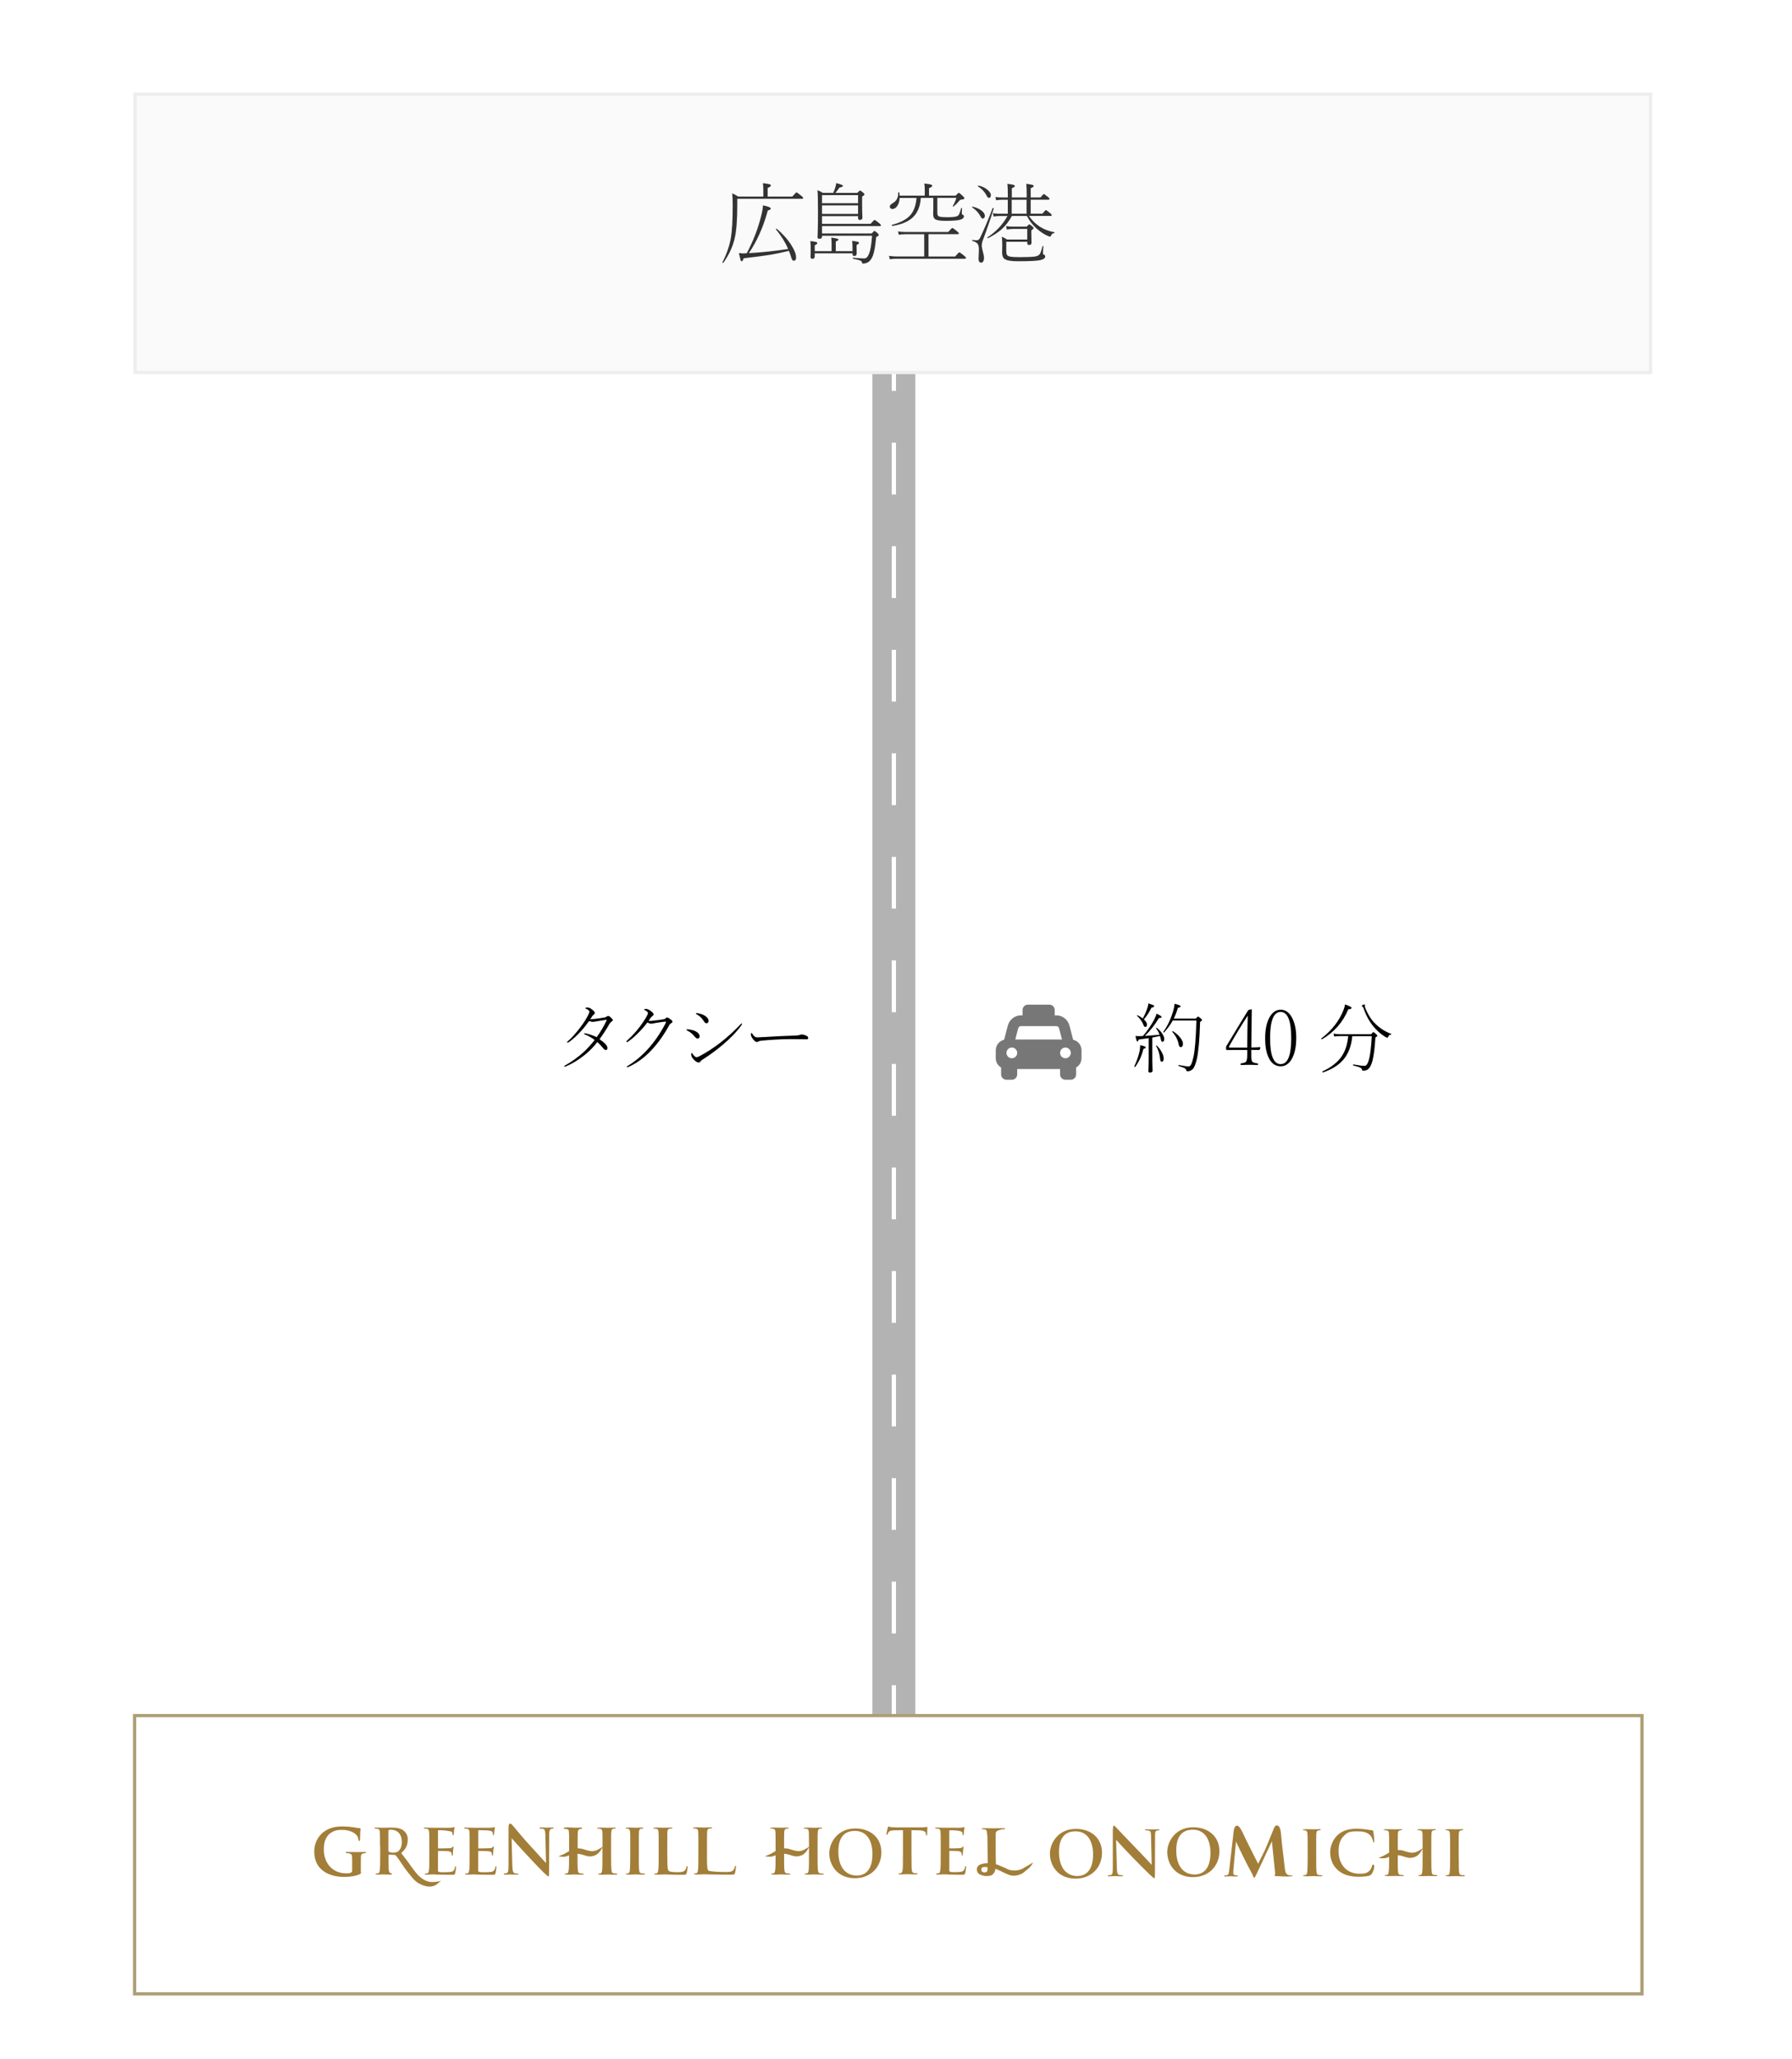 <?xml version="1.0" encoding="UTF-8"?>
<svg id="_レイヤー_5" data-name="レイヤー 5" xmlns="http://www.w3.org/2000/svg" xmlns:xlink="http://www.w3.org/1999/xlink" viewBox="0 0 418 480">
  <defs>
    <style>
      .cls-1, .cls-2 {
        stroke: #fff;
      }

      .cls-1, .cls-2, .cls-3, .cls-4 {
        fill: none;
      }

      .cls-1, .cls-2, .cls-5, .cls-4, .cls-6 {
        stroke-miterlimit: 10;
      }

      .cls-7 {
        fill: #777;
      }

      .cls-8 {
        fill: #333;
      }

      .cls-2 {
        stroke-dasharray: 0 0 12.07 12.07;
      }

      .cls-5 {
        fill: #fff;
        stroke: #ad9e74;
      }

      .cls-5, .cls-6 {
        stroke-width: .75px;
      }

      .cls-9 {
        fill: #a27e39;
      }

      .cls-4 {
        stroke: #b3b3b3;
        stroke-width: 10px;
      }

      .cls-6 {
        fill: #fafafa;
        filter: url(#drop-shadow-1);
        stroke: #ededed;
      }
    </style>
    <filter id="drop-shadow-1" filterUnits="userSpaceOnUse">
      <feOffset dx="2" dy="2"/>
      <feGaussianBlur result="blur" stdDeviation="3"/>
      <feFlood flood-color="#000" flood-opacity=".1"/>
      <feComposite in2="blur" operator="in"/>
      <feComposite in="SourceGraphic"/>
    </filter>
  </defs>
  <rect id="_スライス_" data-name="&amp;lt;スライス&amp;gt;" class="cls-3" y="3" width="860" height="480"/>
  <rect id="_スライス_-2" data-name="&amp;lt;スライス&amp;gt;" class="cls-3" x="-1" width="861" height="481"/>
  <g>
    <g>
      <line class="cls-4" x1="208.5" y1="61" x2="208.5" y2="423"/>
      <g>
        <line class="cls-1" x1="208.5" y1="61" x2="208.5" y2="67"/>
        <line class="cls-2" x1="208.5" y1="79.07" x2="208.5" y2="410.97"/>
        <line class="cls-1" x1="208.5" y1="417" x2="208.5" y2="423"/>
      </g>
    </g>
    <rect class="cls-6" x="29.5" y="19.97" width="353.5" height="64.88"/>
    <g>
      <path class="cls-8" d="m178.05,45.83v-1.51c0-.6-.03-1.14-.1-1.62.83.1,1.36.18,1.59.27.18.06.28.15.28.28,0,.16-.25.36-.76.57v2.01h5.75c.57-.66.9-.98.98-.98s.45.26,1.1.78c.31.25.46.43.46.54,0,.12-.1.18-.3.18h-15.07v1.49c0,3.49-.21,6.08-.62,7.77-.44,1.91-1.32,3.8-2.62,5.65-.01.02-.03.03-.06.03-.12,0-.17-.04-.17-.13,0,0,0-.01.01-.02,1-1.96,1.65-3.86,1.97-5.71.28-1.62.42-4.16.42-7.61,0-1.16-.04-2.07-.12-2.75.49.21.95.46,1.4.76h5.87Zm5.96,12.66c-1.65.4-3.11.71-4.39.92s-3.33.48-6.15.8c-.16.48-.32.72-.48.72-.09,0-.17-.11-.25-.32-.08-.26-.21-.8-.39-1.61.44.05.73.08.87.08h.16c.15,0,.42-.01.8-.04,1.52-2.83,2.65-5.76,3.39-8.78.27-1.09.4-1.89.38-2.38,1.23.23,1.85.49,1.85.76,0,.16-.24.31-.71.44-1,3.75-2.47,7.06-4.41,9.94,2.91-.16,5.96-.49,9.16-.97-.68-1.59-1.63-3.12-2.84-4.57,0,0-.01-.02-.01-.03,0-.04.02-.07.06-.1.04-.02.07-.04.09-.04.01,0,.03,0,.04.02,1.4,1.18,2.54,2.45,3.4,3.81.74,1.16,1.11,2.12,1.11,2.88,0,.51-.17.76-.52.76-.17,0-.3-.08-.4-.25-.1-.15-.2-.43-.32-.85-.12-.4-.27-.8-.44-1.2Z"/>
      <path class="cls-8" d="m194.93,58.55h3.93v-.84c0-.55-.03-1.06-.09-1.55.71.08,1.17.16,1.37.24.16.05.24.14.24.25,0,.12-.19.27-.57.46v.54l.02,1.45c0,.39-.19.58-.57.58-.26,0-.39-.13-.39-.4v-.21h-8.83v.78c0,.32-.19.48-.58.48-.26,0-.39-.13-.39-.4l.04-1.76c0-.81-.03-1.47-.09-1.97.72.08,1.18.16,1.39.24.16.05.24.14.24.25,0,.13-.2.3-.6.5v1.36h3.93v-1.66c0-.52-.03-1.02-.08-1.49,1.13.13,1.69.28,1.69.46,0,.12-.21.28-.64.46v2.23Zm-3.19-3.58v.21c0,.33-.21.49-.63.49-.28,0-.42-.13-.42-.38,0-.05,0-.17.02-.36,0-.24.01-.44.02-.62.05-1.28.07-2.88.07-4.82,0-2.79-.04-4.5-.13-5.15.44.16.86.37,1.26.63h2.43c.26-.6.44-1.08.53-1.45.11-.39.17-.67.18-.84,1.04.28,1.56.49,1.56.63,0,.19-.27.33-.82.42-.36.51-.67.92-.94,1.24h5.1c.36-.38.58-.56.65-.56s.31.17.72.5c.2.16.3.3.3.4,0,.12-.18.3-.54.52v1.62c0,1.19.02,2.13.05,2.82,0,.06,0,.18.02.35v.15c0,.33-.21.5-.63.5-.26,0-.39-.13-.39-.4v-.48h-8.41v1.8h11.32c.55-.62.86-.92.94-.92s.43.25,1.06.74c.29.23.43.41.43.52,0,.12-.1.18-.29.18h-13.46v1.72h11.58c.38-.4.6-.6.67-.6s.3.17.7.52c.2.2.3.35.3.44s-.21.26-.62.5c-.18,2.04-.44,3.49-.78,4.37-.31.75-.68,1.23-1.11,1.47-.38.21-.77.32-1.16.32-.14,0-.23-.08-.25-.24-.03-.21-.17-.37-.44-.48-.29-.12-.83-.25-1.62-.39-.05-.01-.07-.06-.07-.14,0-.08.02-.11.07-.11,1.21.11,2.08.16,2.62.16.44,0,.81-.39,1.11-1.16.31-.76.53-2.14.68-4.13h-11.68Zm0-7.6h8.41v-1.88h-8.41v1.88Zm8.41.52h-8.41v1.98h8.41v-1.98Z"/>
      <path class="cls-8" d="m215.58,59.81v-5.2h-4.45c-.53,0-1.02.04-1.48.12l-.18-.77c.52.08,1.07.12,1.66.12h10.05c.56-.63.88-.94.96-.94s.43.25,1.06.74c.31.25.46.43.46.54,0,.12-.1.18-.3.18h-6.78v5.2h6.21c.57-.66.9-.98.98-.98s.44.25,1.08.76c.32.26.48.44.48.55,0,.13-.1.19-.3.19h-15.96c-.55,0-1.06.04-1.52.12l-.18-.79c.63.1,1.2.14,1.7.14h6.49Zm-5.75-14.2h5.88v-1.32c0-.45-.03-.96-.1-1.52.81.1,1.34.18,1.57.27.18.06.28.15.28.28,0,.16-.25.35-.76.55v1.74h6.21c.41-.44.66-.66.74-.66.1,0,.4.25.92.74.25.24.38.41.38.52,0,.19-.24.3-.72.32-.16,0-.32.1-.48.29-.35.44-.79.89-1.31,1.32-.01.01-.03.02-.05.02-.1,0-.14-.04-.14-.12v-.02c.33-.54.61-1.17.84-1.89h-4.45v3.55c0,.44.15.71.46.81.29.1.92.15,1.89.15,1.2,0,1.97-.09,2.31-.26.2-.1.35-.27.46-.51.12-.24.26-.69.44-1.35,0-.03.03-.04.07-.04.08,0,.12.03.12.09-.03.52-.04.9-.04,1.15,0,.19.09.32.27.38.14.03.22.16.22.38,0,.31-.27.55-.8.73-.55.18-1.73.28-3.55.28-1.19,0-1.97-.13-2.35-.38-.32-.22-.48-.62-.48-1.19l.04-1.32v-2.46h-2.92c-.12,2.04-.78,3.59-1.98,4.65-1.06.94-2.61,1.57-4.66,1.89-.09.02-.13-.04-.13-.17,0-.05.01-.08.04-.08,2.09-.56,3.56-1.36,4.41-2.41.74-.91,1.18-2.2,1.33-3.87h-3.95c-.03.84-.25,1.51-.64,2-.31.39-.66.58-1.05.58-.18,0-.33-.06-.45-.19-.1-.11-.15-.24-.15-.39,0-.26.22-.51.65-.76.88-.49,1.31-1.25,1.31-2.31,0-.05,0-.1-.01-.15,0-.07.05-.1.14-.1.08,0,.12.03.13.08.04.25.06.49.06.72Z"/>
      <path class="cls-8" d="m229.27,50.96c-.2,0-.36-.13-.48-.38-.48-.92-1.15-1.66-2.02-2.23-.01,0-.02-.02-.02-.04,0-.12.05-.17.14-.14.9.22,1.62.55,2.16,1,.45.38.68.77.68,1.16,0,.18-.05.33-.16.46-.09.11-.19.16-.3.16Zm-.47,10.25c-.36,0-.54-.31-.54-.92,0-.16.01-.47.04-.93.03-.49.04-.91.04-1.24,0-.62-.12-1.06-.36-1.34-.22-.26-.6-.46-1.15-.6-.04-.01-.06-.05-.06-.11,0-.11.03-.16.1-.14.31.06.59.09.86.09.24,0,.42-.04.54-.13.14-.1.27-.28.4-.56,1.05-2.23,2.01-4.49,2.86-6.78.01-.04.04-.06.09-.06.03,0,.05,0,.07.01.08.02.11.06.11.11v.02c-.83,2.65-1.7,5.14-2.58,7.48-.14.38-.22.8-.22,1.26,0,.21.09.63.26,1.27.18.66.27,1.13.27,1.42,0,.79-.25,1.18-.74,1.18Zm1.86-15.08c-.18,0-.36-.17-.52-.5-.43-.86-1.1-1.59-2.02-2.18-.01,0-.02-.02-.02-.04,0-.12.05-.17.14-.14.83.16,1.55.5,2.15,1.02.5.43.75.84.75,1.23,0,.18-.05.33-.15.46-.1.11-.21.16-.33.16Zm8.82,4.22h-3.45c-.68,1.26-1.49,2.3-2.43,3.14-.82.72-1.87,1.4-3.14,2.04,0,0-.02.01-.03.01-.08,0-.12-.05-.12-.15,0-.03.01-.05.03-.06,1.99-1.3,3.54-2.96,4.67-4.97h-1.92c-.31,0-.76.04-1.32.12l-.18-.77c.49.08.99.12,1.51.12h1.98v-3.26h-1.43c-.29,0-.72.04-1.28.12l-.19-.77c.47.08.96.12,1.48.12h1.43v-.42c0-1.31-.03-2.24-.1-2.77.76.1,1.25.18,1.47.26.17.06.26.15.26.27,0,.15-.23.32-.7.5v2.16h3.47v-.42c0-1.31-.03-2.24-.1-2.77.76.1,1.25.18,1.47.26.17.06.26.15.26.27,0,.15-.23.32-.7.5v2.16h2.29c.43-.53.69-.8.78-.8.08,0,.4.23.96.68.24.19.36.35.36.46,0,.12-.09.18-.28.18h-4.11v3.26h2.73c.46-.56.73-.84.82-.84.08,0,.41.23.98.7.25.21.38.37.38.48,0,.12-.09.18-.27.18h-5.04c.62.96,1.46,1.8,2.52,2.5.97.62,2.1,1.06,3.38,1.3.04,0,.06.03.06.08,0,.08-.03.13-.1.14-.21.03-.36.08-.45.15-.09.08-.18.23-.27.44-.04.14-.13.21-.27.21-.08,0-.28-.07-.59-.21-.8-.35-1.64-.91-2.52-1.68-.88-.79-1.63-1.77-2.27-2.94Zm.14,5.51v-2.49h-3.15c-.55,0-1.09.05-1.62.14l-.18-.79c.57.08,1.17.12,1.8.12h3c.35-.36.56-.54.63-.54s.29.15.67.46c.21.18.32.32.32.42,0,.12-.17.3-.52.52v.78l.04,2.13c0,.33-.19.5-.58.5-.27,0-.4-.13-.4-.4v-.34h-4.91v2.08c0,.47.05.79.16.96.13.22.42.37.86.44.4.07,1.12.1,2.14.1,1.72,0,2.89-.05,3.5-.14.48-.08.83-.23,1.05-.44.25-.25.49-.9.73-1.96.01-.04.05-.06.12-.06.06,0,.09.02.09.06,0,.16-.03.46-.06.91-.02.32-.03.52-.03.59,0,.29.09.45.26.49.17.05.26.19.26.41,0,.36-.33.62-1,.8-.66.2-2.46.3-5.38.3-1.6,0-2.64-.19-3.13-.56-.36-.28-.54-.79-.54-1.52l.04-1.47c0-.88-.03-1.61-.1-2.18.54.26.94.48,1.21.66h4.75Zm-3.63-6.03h3.47v-3.26h-3.47v3.26Z"/>
    </g>
    <rect class="cls-5" x="31.39" y="399.97" width="351.61" height="64.88"/>
    <g>
      <path d="m137.62,237.64s.14-.01.29-.02c.35-.02.62-.05.83-.08.69-.07,1.46-.18,2.3-.33.18-.05.34-.12.47-.22.16-.09.27-.14.34-.14.11,0,.23.04.34.12.13.1.3.25.5.46.17.16.25.3.25.41,0,.1-.09.21-.27.32-.19.12-.36.29-.5.53-.66,1.17-1.43,2.36-2.32,3.59,1.22.83,1.84,1.51,1.84,2.04,0,.32-.13.48-.38.48-.21,0-.45-.18-.72-.54-.4-.49-.82-.93-1.27-1.32-.74,1-1.68,1.97-2.83,2.92-1.49,1.2-2.93,2.09-4.32,2.68-.23.11-.38.16-.45.16-.07,0-.11-.03-.11-.09,0-.06.05-.13.14-.18,1.64-.92,3.13-1.99,4.46-3.22.91-.86,1.74-1.77,2.49-2.75-.59-.47-1.37-.92-2.36-1.34-.08-.04-.12-.08-.12-.13,0-.06.03-.09.09-.09.23,0,.62.08,1.18.25.57.17,1.14.39,1.69.65.87-1.18,1.62-2.44,2.25-3.78.05-.1.07-.17.07-.2,0-.05-.02-.07-.07-.07-.03,0-.11.01-.25.04-.01,0-.28.04-.8.12-.35.05-.68.1-1.01.17-.64.11-.99.16-1.03.16-.21,0-.52-.06-.94-.19-.62.88-1.25,1.66-1.88,2.34-.86.96-1.75,1.78-2.66,2.46-.23.16-.39.24-.46.24-.09,0-.14-.04-.14-.11,0-.04.09-.14.27-.31.79-.66,1.73-1.71,2.84-3.16.83-1.1,1.43-2.05,1.82-2.86.19-.37.29-.63.29-.77,0-.12-.08-.25-.25-.4-.15-.13-.33-.23-.52-.29-.13-.05-.2-.09-.2-.12,0-.12.18-.18.54-.18.29,0,.61.13.96.4.49.36.74.66.74.89,0,.08-.07.19-.22.33-.17.15-.3.28-.38.39-.03.05-.11.18-.25.39-.1.14-.18.26-.25.35Z"/>
      <path d="m151.86,238.66c-.21,0-.49-.09-.86-.28-.62.84-1.35,1.67-2.19,2.5-.83.83-1.58,1.47-2.28,1.94-.15.09-.25.14-.29.14-.08,0-.12-.05-.12-.16,0-.06.1-.18.31-.36,1.58-1.42,2.98-3.13,4.21-5.13.33-.55.5-.92.5-1.12,0-.12-.09-.26-.27-.41-.15-.12-.32-.22-.5-.29-.08-.03-.12-.07-.12-.11,0-.11.15-.16.45-.16.26,0,.59.13.99.4.52.35.77.65.77.89,0,.13-.1.26-.29.38-.09.06-.2.16-.33.3,0,0-.18.27-.55.8.08.02.16.03.26.03.21,0,.51-.02.91-.07.94-.1,1.76-.21,2.45-.34.15-.03.28-.11.4-.25.09-.09.18-.14.25-.14.12,0,.25.04.4.12.3.19.52.35.65.47.17.15.25.28.25.4,0,.12-.11.24-.34.36-.16.09-.28.2-.34.32-1.5,2.74-3.18,5-5.04,6.76-1.32,1.27-2.78,2.27-4.37,3.01-.24.11-.4.16-.47.16-.06,0-.09-.03-.09-.09,0-.06.05-.13.14-.18,3.5-2.11,6.42-5.34,8.75-9.69.17-.31.25-.52.25-.62,0-.05-.04-.07-.12-.07-.19,0-.98.11-2.36.33-.21.04-.39.07-.54.11-.22.05-.37.07-.46.07Z"/>
      <path d="m160.43,239.98c.28,0,.64.06,1.08.18.53.13.96.35,1.27.63.28.25.41.52.41.79,0,.37-.16.55-.48.55-.18,0-.39-.14-.62-.41-.52-.64-1.13-1.15-1.85-1.5-.09-.05-.14-.1-.14-.15,0-.06.11-.09.33-.09Zm.81,5.92c0-.29.04-.43.11-.43.04,0,.08.05.15.14.36.57.69.86.98.86.18,0,.41-.08.7-.24,3.38-1.79,6.56-4.27,9.56-7.43.12-.12.2-.18.24-.18.08,0,.12.03.12.09s-.07.19-.22.4c-1.05,1.46-2.51,2.97-4.38,4.54-1.46,1.23-3.03,2.37-4.69,3.43-.21.13-.35.26-.41.38-.1.17-.25.25-.45.25-.29,0-.64-.21-1.05-.62-.45-.44-.67-.84-.67-1.2Zm1.27-9.7c.28,0,.64.08,1.11.24.53.18.95.42,1.26.74.27.27.4.53.4.78,0,.4-.16.6-.48.6-.15,0-.27-.04-.36-.13-.07-.07-.17-.21-.31-.42-.42-.69-.99-1.21-1.7-1.58-.07-.04-.11-.09-.11-.15,0-.05.06-.07.18-.07Z"/>
      <path d="m175.27,240.84c.07,0,.13.04.17.12.24.35.43.57.57.68.19.14.42.21.69.21.25,0,.86-.03,1.82-.09,1.75-.12,4.12-.24,7.09-.34.47-.02.78-.06.94-.13.14-.07.28-.11.41-.11.46,0,.9.14,1.33.41.15.09.22.24.22.47,0,.16-.11.24-.34.24l-3.08-.04c-.35,0-.71,0-1.09,0-2.1.03-4.23.15-6.37.36-.33.04-.56.09-.69.17-.15.09-.28.14-.38.14-.28,0-.59-.24-.96-.72-.3-.41-.45-.75-.45-1.03,0-.23.04-.34.12-.34Z"/>
    </g>
    <path class="cls-7" d="m252.27,244.85v1.88c0,.92-.51,1.72-1.25,2.15v1.6c0,.69-.56,1.25-1.25,1.25h-1.25c-.69,0-1.25-.56-1.25-1.25v-1.25h-10v1.25c0,.69-.56,1.25-1.25,1.25h-1.25c-.69,0-1.25-.56-1.25-1.25v-1.6c-.74-.43-1.25-1.23-1.25-2.15v-1.88c0-1.19.84-2.19,1.95-2.44l.86-3.31c.38-1.38,1.62-2.38,3-2.38h.44v-1.25c0-.69.56-1.25,1.25-1.25h5c.69,0,1.25.56,1.25,1.25v1.25h.44c1.38,0,2.62,1,3,2.38l.86,3.31c1.12.25,1.95,1.24,1.95,2.44Zm-15,.62c0-.69-.56-1.25-1.25-1.25s-1.25.56-1.25,1.25.56,1.25,1.25,1.25,1.25-.56,1.25-1.25Zm10.45-3.12l-.68-2.62c-.08-.29-.37-.5-.58-.5h-8.38c-.21,0-.5.21-.59.53l-.67,2.59h10.89Zm2.05,3.12c0-.69-.56-1.25-1.25-1.25s-1.25.56-1.25,1.25.56,1.25,1.25,1.25,1.25-.56,1.25-1.25Z"/>
    <g>
      <path d="m264.82,248.72s-.04.03-.07.03c-.11,0-.16-.04-.16-.12,0-.01,0-.02,0-.04.55-1.17.96-2.32,1.22-3.47.1-.43.15-.92.15-1.46.62.15.99.26,1.12.33.12.05.18.13.18.22,0,.11-.18.22-.55.33-.39,1.62-1.03,3.01-1.91,4.19Zm1.79-7.2c.96-1.12,1.83-2.38,2.59-3.76.26-.49.46-.97.58-1.44.59.3.93.49,1.03.56.09.07.14.15.14.25,0,.14-.21.21-.62.21-.96,1.62-2.06,3.01-3.29,4.17.74-.04,1.89-.13,3.44-.27-.22-.59-.5-1.09-.83-1.52,0,0,0-.01,0-.02,0-.05.04-.08.11-.08.01,0,.02,0,.04,0,.53.36.97.83,1.34,1.42.29.47.44.87.44,1.2,0,.19-.04.35-.13.48-.08.11-.18.17-.28.17-.19,0-.31-.17-.38-.52-.05-.3-.12-.59-.21-.84l-1.8.36v4.42c0,.88.01,1.73.04,2.55,0,.08,0,.25.02.52,0,.12,0,.21,0,.25,0,.29-.2.43-.59.43-.25,0-.38-.11-.38-.34,0-.01,0-.28.03-.82.03-.83.04-1.69.04-2.58v-4.28c-.54.08-1.31.18-2.32.31-.11.32-.21.48-.31.48-.14,0-.29-.44-.45-1.31.32.04.54.05.67.05.25,0,.6-.01,1.07-.04Zm-.05-4.07c.42-.75.75-1.5,1.01-2.25.19-.53.29-.96.29-1.28.66.23,1.05.37,1.17.43.13.07.19.15.19.24,0,.15-.21.26-.62.33-.55,1.1-1.15,2.01-1.78,2.75.48.43.72.82.72,1.19s-.13.56-.38.56c-.18,0-.33-.16-.45-.48-.25-.71-.75-1.42-1.49-2.13-.01-.01-.02-.02-.02-.04,0-.05.03-.08.09-.08.01,0,.02,0,.04,0,.43.19.85.45,1.24.76Zm4.41,10.08c-.19,0-.31-.22-.36-.67-.12-1.14-.43-2.15-.95-3.03,0,0,0-.01,0-.02,0-.05.03-.07.1-.07.02,0,.04,0,.05.02.49.43.89.98,1.22,1.63.28.54.41,1.01.41,1.4,0,.49-.16.74-.47.74Zm2.58-9.6c-.47.87-1.14,1.79-2,2.76-.01.01-.03.02-.05.02-.11,0-.16-.04-.16-.12,0-.02,0-.03.02-.04.96-1.32,1.72-2.93,2.29-4.83.17-.56.28-1.12.34-1.71.66.18,1.06.31,1.21.39.12.06.18.13.18.22,0,.15-.21.26-.62.34-.29.96-.62,1.8-.97,2.52h5.11c.32-.33.52-.5.58-.5.06,0,.28.17.66.5.16.16.24.28.24.36,0,.1-.15.23-.45.4-.12,4.11-.38,7-.76,8.67-.29,1.23-.61,2.01-.96,2.35-.36.33-.75.5-1.15.5-.21,0-.33-.07-.36-.22-.03-.21-.16-.37-.38-.5-.25-.15-.7-.31-1.36-.5-.05-.01-.07-.06-.07-.13,0-.08.02-.12.07-.11,1.16.22,1.93.33,2.3.33.26,0,.48-.21.67-.64.13-.31.28-.83.45-1.56.35-1.51.57-4.34.69-8.5h-5.51Zm1.87,6.21c-.25,0-.41-.23-.49-.69-.18-1-.68-1.97-1.49-2.9,0,0,0-.01,0-.03,0-.07.04-.11.13-.11.01,0,.02,0,.03,0,.76.48,1.36,1.03,1.8,1.63.36.5.54.94.54,1.34,0,.22-.05.39-.14.53s-.21.21-.36.21Z"/>
      <path d="m291.87,244.78v.84c0,.66,0,1.06.02,1.2.02.21.06.4.14.57.14.29.55.46,1.22.51.13.01.2.08.2.22,0,.12-.07.18-.2.18-.58-.04-1.18-.05-1.79-.05-.69,0-1.33.02-1.92.05-.12,0-.18-.06-.18-.18,0-.13.06-.2.18-.22.63-.06,1.02-.22,1.17-.47.15-.28.23-.87.23-1.78v-.86h-3.23l-1.48.02c-.17,0-.25-.13-.25-.4,0-.21.01-.36.04-.44.02-.05.08-.15.18-.32,2.65-4.38,4.3-7.1,4.97-8.16l.7-.19c.08,0,.12.04.12.12-.03,1.18-.05,2.71-.07,4.58l-.04,4.21c.53,0,1.2-.02,2.01-.07.07,0,.11.03.11.08,0,.02,0,.05-.02.08l-.12.38c-.03.07-.11.11-.24.11-.35-.01-.93-.02-1.74-.02Zm-.94-.54l.04-3.91c.02-1.38.05-2.56.08-3.56-1.39,2.12-2.84,4.5-4.34,7.15-.04.07-.06.13-.06.18,0,.09.07.14.22.14h4.07Z"/>
      <path d="m298.73,235.4c1.15,0,2.06.68,2.74,2.04.59,1.19.89,2.7.89,4.54,0,2.14-.38,3.83-1.12,5.04-.65,1.05-1.49,1.58-2.5,1.58-1.22,0-2.16-.66-2.8-1.98-.56-1.14-.83-2.65-.83-4.54,0-2.19.38-3.89,1.14-5.11.65-1.05,1.48-1.57,2.5-1.57Zm0,.52c-1.65,0-2.47,2.04-2.47,6.11s.82,6.06,2.47,6.06,2.46-2.02,2.46-6.06-.82-6.11-2.46-6.11Z"/>
      <path d="m308.37,242.3s-.03,0-.04,0c-.09,0-.13-.05-.13-.15,0-.02,0-.04.03-.06,2.46-1.9,4.18-4.12,5.17-6.66.18-.47.3-.89.34-1.26,1.02.35,1.53.62,1.53.81,0,.18-.26.29-.77.34-1.27,3.02-3.31,5.34-6.12,6.97Zm6.12-.75h-1.89c-.57,0-1.03.04-1.37.11l-.18-.69c.4.09.91.14,1.55.14h7.23c.3-.33.48-.5.54-.5.05,0,.27.17.66.5.17.17.25.3.25.38,0,.09-.15.21-.45.38-.16,2.54-.4,4.39-.72,5.55-.25.87-.56,1.47-.93,1.8-.32.28-.72.41-1.21.41-.15,0-.23-.07-.25-.22-.04-.21-.18-.38-.45-.51-.29-.15-.82-.31-1.59-.49-.05-.01-.08-.06-.08-.14s.03-.12.08-.11c1.26.22,2.12.33,2.59.33.26,0,.48-.15.66-.46.13-.23.28-.6.42-1.11.28-1.05.49-2.83.63-5.35h-4.55c-.21,2.33-.94,4.2-2.18,5.59-1.08,1.22-2.64,2.18-4.67,2.87h-.02c-.08,0-.12-.05-.12-.16,0-.04.01-.07.04-.08,2.09-.98,3.59-2.18,4.52-3.58.81-1.22,1.31-2.77,1.48-4.64Zm9.11.39c-.11,0-.32-.1-.62-.29-1.06-.7-1.95-1.51-2.67-2.41-.94-1.17-1.7-2.57-2.27-4.22-.06-.16-.13-.26-.2-.31-.13-.08-.19-.16-.19-.25,0-.05.1-.11.3-.19.16-.06.27-.1.33-.1.08,0,.12.05.12.14l-.04.27c0,.07.02.16.05.27.64,1.64,1.44,2.92,2.42,3.85,1.08,1.05,2.31,1.83,3.67,2.33.03.01.04.04.04.07,0,.08-.03.12-.1.12-.17-.01-.3.03-.4.12-.07.07-.15.21-.24.42-.05.11-.13.16-.22.16Z"/>
    </g>
    <g>
      <path class="cls-9" d="m88.64,430.3c0-2.27,0-2.68-.04-3.14-.03-.5-.12-.73-.62-.82-.11-.01-.37-.02-.5-.02-.05,0-.12-.07-.12-.13,0-.08.07-.11.24-.11.69,0,1.7.04,1.78.04.15,0,1.42-.04,1.88-.04.96,0,2.02.08,2.8.63.38.29,1.05.98,1.05,1.98,0,1.09-.12,2.12-1.52,3.32-.03.02.95,1.24,1.16,1.51.56.74.81,1.13,1.18,1.65,1.11,1.49,2.17,3.07,4.16,3.53.69.17,2.07.02,2.87-.21-.29.09-.85.66-1.15.87-.3.22-.81.4-1.19.45-.84.13-1.91-.19-2.67-.58-1.38-.69-2.1-1.91-3.08-3.08-.55-.66-1.43-2.1-1.95-2.79-.15-.22-.3-.43-.46-.62-.27-.38-.46-.29-.89-.31-.49-.03-.34-.04-.85-.04-.07,0-.1.04-.1.11v.35c0,1.4,0,2.53.07,3.13.06.41.14.69.6.77.21.03-.11.06.03.06.1,0,.11.08.11.12,0,.07-.07.12-.24.12-.81,0-1.78-.05-1.86-.05,0,0-1.01.05-1.48.05-.15,0-.24-.02-.24-.12,0-.05.04-.12.12-.12.15,0,.33-.03.47-.06.28-.08.32-.37.39-.77.09-.6.09-1.75.09-3.13v-2.56h-.02Zm1.94,1.21c0,.08.04.15.1.17.22.13.35.24,1.02.24.35,0,.76-.02,1.11-.26.53-.34.92-1.11.92-2.22,0-1.82-.99-2.86-2.59-2.86-.45,0-.27.05-.43.08-.07.04-.12.1-.12.2v4.65h0Z"/>
      <path class="cls-9" d="m100.14,430.3c0-2.27,0-2.68-.04-3.14-.04-.5-.12-.73-.61-.82-.12-.01-.38-.02-.52-.02-.05,0-.11-.07-.11-.13,0-.08.06-.11.23-.11.68,0,1.66.04,1.74.04.1,0,3.89.02,4.23,0,.28,0,.56-.08.68-.09.07-.01.14-.08.21-.08.05,0,.07.08.07.16,0,.09-.08.27-.11.67-.03.14-.05.79-.1.95-.02.07-.07.16-.13.16-.08,0-.12-.07-.12-.19,0-.1-.02-.34-.08-.52-.1-.23-.89-.32-1.72-.44-.25-.04-1.34-.05-1.52-.05-.07,0-.08.05-.08.16v3.93c0,.1,0,.15.08.15.2,0,2.18,0,2.52-.04.35-.02.58-.04.73-.21.11-.09.17-.18.23-.18s.08.04.08.12c0,.09-.08.33-.12.8-.03.29-.06.85-.06.95,0,.12-.04.28-.12.28s-.12-.06-.12-.15c0-.12,0-.28-.07-.47-.06-.21-.2-.37-.78-.44-.41-.05-2.01-.06-2.27-.06-.09,0-.1.05-.1.1v1.22c0,.48-.02,2.19,0,2.47.04.97-.34,1.17,1.15,1.17.39,0,1.76,0,2.15-.15.4-.19.59-.44.67-1.02.03-.17.07-.23.15-.23.09,0,.11.12.11.23,0,.1-.12,1.07-.21,1.39-.1.38-.25.38-.84.38-1.12,0-2.64-.03-3.25-.04-.64-.05-1.03-.05-1.25-.05-.04,0-.33,0-.65.03-.3.02-.63.02-.86.02-.16,0-.24-.02-.24-.12,0-.05.03-.12.12-.12.13,0,.32-.06.46-.06.29-.06.33-.37.39-.77.09-.6.09-1.75.09-3.13v-2.56h0Z"/>
      <path class="cls-9" d="m109.54,430.3c0-2.27,0-2.68-.03-3.14-.03-.5-.12-.73-.61-.82-.11-.01-.38-.02-.51-.02-.05,0-.12-.07-.12-.13,0-.08.07-.11.23-.11.68,0,1.65.04,1.74.04.11,0,3.89.02,4.24,0,.29,0,.57-.08.68-.09.06-.01.12-.08.2-.08.06,0,.07.08.07.16,0,.09-.08.27-.11.67-.03.14-.05.79-.09.95-.02.07-.06.16-.14.16-.07,0-.11-.07-.11-.19,0-.1-.01-.34-.09-.52-.09-.23-.25-.32-1.06-.44-.27-.04-2.01-.05-2.19-.05-.06,0-.08.05-.08.16v3.93c0,.1,0,.15.08.15.2,0,2.19,0,2.52-.04.36-.02.58-.04.72-.21.11-.09.17-.18.23-.18.06,0,.09.04.09.12,0,.09-.09.33-.12.8-.03.29-.07.85-.07.95,0,.12-.04.28-.14.28-.07,0-.1-.06-.1-.15,0-.12,0-.28-.07-.47-.05-.21-.19-.37-.77-.44-.41-.05-2.03-.06-2.27-.06-.09,0-.11.05-.11.1v1.22c0,.48-.02,2.19,0,2.47.04.97-.34,1.17,1.15,1.17.4,0,1.75,0,2.15-.15.39-.19.6-.44.68-1.02.03-.17.07-.23.15-.23.09,0,.11.12.11.23,0,.1-.12,1.07-.2,1.39-.11.38-.26.38-.83.38-1.14,0-2.65-.03-3.27-.04-.63-.05-1.02-.05-1.25-.05-.03,0-.31,0-.64.03-.29.02-.63.02-.87.02-.16,0-.24-.02-.24-.12,0-.05.03-.12.12-.12.13,0,.33-.06.45-.06.29-.06.33-.37.4-.77.08-.6.08-1.75.08-3.13v-2.56h0Z"/>
      <path class="cls-9" d="m119.51,435.09c.06,1.19.18,1.5.56,1.64.25.11.57.06.7.07.06.02.14.08.14.14,0,.1-.1.12-.27.12-.82,0-1.39-.05-1.51-.05-.14,0-.79.05-1.43.05-.15,0-.17-.02-.21-.12-.03-.06.1-.15.18-.15.11,0,.31,0,.52-.09.33-.13.43-.47.43-1.79v-8.31c0-.58-.01-1.25.2-1.38.14-.09.36-.08.6.16.24.23,2.29,2.84,4.53,5.24,1.43,1.55,2.98,3.27,3.41,3.74l-.15-6.63c-.05-1.36-.35-1.28-.54-1.35-.25-.09-.52-.05-.64-.05-.1,0-.19-.08-.19-.13,0-.09.11-.16.27-.16.66,0,1.37.06,1.53.06s.64-.04,1.23-.04c.13,0,.28.03.28.11,0,.05-.08.19-.18.15-.04-.01-.2-.03-.35.04-.39.17-.5.37-.5,1.24l-.04,8.51c0,.96-.03,1.37-.12,1.37-.14,0-.29-.13-1.11-.89-.14-.14-2.24-2.27-3.77-3.92-1.67-1.83-3.3-3.6-3.74-4.12l.17,6.54h0Z"/>
      <path class="cls-9" d="m149.01,432.85c0,1.38,0,2.53.07,3.13.05.41.11.69.56.77.22.03.54.06.68.06.08,0,.12.08.12.12,0,.07-.07.12-.24.12-.84,0-1.82-.05-1.88-.05-.09,0-1.02.05-1.48.05-.16,0-.89-.02-.89-.12,0-.05.04-.12.12-.12.14,0,.32-.03.45-.06.3-.08.35-.37.4-.77.07-.6.09-1.75.09-3.13v-2.56c0-2.27,0-2.68-.03-3.14-.04-.5-.16-.71-.48-.79-.17-.04-.36-.05-.46-.05-.06,0-.12-.07-.12-.13,0-.08.71-.11.88-.11.49,0,1.42.04,1.52.04.07,0,1.04-.04,1.5-.04.17,0,.24.04.24.11,0,.06-.07.13-.12.13-.12,0-.2,0-.37.02-.4.11-.49.3-.53.82-.02.45-.02.86-.02,3.14v2.56h0Z"/>
      <path class="cls-9" d="m155.66,432.87c0,2.13.03,3,.3,3.27.24.23.82.34,2,.34.79,0,1.45-.02,1.82-.45.19-.23.31-.52.35-.82.03-.1.08-.17.16-.17.05,0,.09.05.09.2,0,.16-.09,1.04-.22,1.46-.1.35-.15.39-.95.39-1.08,0-1.91-.01-2.62-.04-.68-.02-1.19-.05-1.64-.05-.07,0-.33,0-.62.03-.3.02-.62.02-.86.02-.16,0-.9-.02-.9-.12,0-.05.05-.12.14-.12.12,0,.32-.03.45-.06.29-.08.32-.37.39-.77.09-.6.09-1.75.09-3.13v-2.56c0-2.27,0-2.68-.04-3.14-.02-.5-.11-.73-.61-.82-.12-.01-.37-.02-.51-.02-.05,0-.12-.07-.12-.13,0-.08.71-.11.87-.11.69,0,1.63.04,1.72.04.06,0,1.2-.04,1.66-.04.14,0,.24.04.24.11,0,.06-.08.12-.12.12-.11,0-.34.01-.5.02-.43.1-.52.31-.57.83-.01.45-.01.86-.01,3.14v2.58h.02Z"/>
      <path class="cls-9" d="m219.43,430.28c0-2.26,0-2.67-.04-3.13-.04-.5-.12-.74-.61-.81-.12-.01-.39-.03-.51-.03-.06,0-.13-.06-.13-.12,0-.09.06-.11.24-.11.69,0,1.66.03,1.74.03.11,0,3.57.02,3.92,0,.28-.02.56-.07.67-.09.07-.01.13-.07.21-.07.05,0,.07.07.07.13,0,.11-.08.27-.12.69-.02.13-.05.78-.09.95-.01.08-.07.16-.14.16-.08,0-.11-.06-.11-.17,0-.11-.03-.34-.09-.52-.09-.23-.58-.34-1.4-.44-.25-.04-1.35-.05-1.53-.05-.06,0-.08.05-.08.15v3.93c0,.1,0,.15.08.15.2,0,1.85,0,2.19-.04.35-.02.59-.05.74-.2.1-.11.17-.19.22-.19.06,0,.1.04.1.11,0,.1-.1.33-.11.81-.04.28-.08.83-.08.93,0,.12-.03.27-.13.27-.07,0-.1-.05-.1-.13,0-.13,0-.29-.07-.48-.05-.2-.19-.35-.77-.44-.42-.04-1.7-.06-1.96-.06-.08,0-.1.05-.1.1v1.21c0,.49-.02,2.2,0,2.49.03.97-.33,1.16,1.14,1.16.4,0,1.45,0,1.84-.15.39-.17.59-.43.67-1.01.04-.18.07-.23.15-.23.09,0,.11.11.11.23,0,.08-.12,1.07-.21,1.38-.1.39-.26.39-.84.39-1.13,0-2.32-.03-2.94-.05-.63-.04-1.02-.04-1.25-.04-.03,0-.32,0-.65.02-.29.02-.63.04-.87.04-.15,0-.23-.04-.23-.12,0-.06.03-.13.12-.13.14,0,.32-.05.46-.07.29-.06.33-.35.4-.77.09-.59.09-1.73.09-3.14v-2.55h0Z"/>
      <path class="cls-9" d="m260.52,435.46c.02,1.2.16,1.56.57,1.67.28.05.61.06.75.06.06,0,.11.06.11.13s-.09.12-.26.12c-.85,0-1.46-.05-1.6-.05s-.77.05-1.45.05c-.14,0-.24-.02-.24-.12,0-.07.06-.13.12-.13.12,0,.4-.01.61-.06.38-.11.44-.5.44-1.82v-8.32c0-.59.08-1.38.2-1.38.17,0,.43.3.58.44.24.25,2.42,2.57,4.75,4.97,1.49,1.53,3.09,3.25,3.54,3.74l-.15-6.64c-.02-.94-.09-1.26-.56-1.34-.28-.06-.62-.07-.74-.07-.1,0-.12-.09-.12-.13,0-.08.12-.1.29-.1.69,0,1.4.03,1.57.03.17,0,.67-.03,1.28-.03.15,0,.27.03.27.1,0,.05-.06.13-.17.13-.07,0-.19,0-.35.04-.5.1-.53.39-.53,1.25l-.03,8.52c0,.95,0,1.36-.12,1.36-.15,0-.31-.12-1.14-.89-.15-.13-2.31-2.27-3.91-3.91-1.75-1.84-3.43-3.62-3.89-4.14l.18,6.54h.01Z"/>
      <path class="cls-9" d="m278.36,426.01c3.46,0,6.08,2.12,6.08,5.56s-2.47,6.06-6.17,6.06c-4.2,0-6-3.16-6-5.84,0-2.39,1.85-5.79,6.08-5.79Zm.34,11.01c1.38,0,3.65-.73,3.65-5.02,0-3.56-1.65-5.43-4.08-5.43-2.57,0-3.9,1.61-3.9,4.84,0,3.46,1.56,5.61,4.32,5.61h0Z"/>
      <path class="cls-9" d="m307.02,433.23c0,1.4,0,2.54.06,3.14.05.43.11.69.55.77.23.04.56.05.69.05.09,0,.12.08.12.13,0,.06-.07.12-.24.12-.84,0-1.82-.05-1.88-.05-.09,0-1.03.05-1.49.05-.15,0-.88-.05-.88-.12,0-.05.04-.13.12-.13.14,0,.33-.02.46-.05.3-.08.34-.34.4-.77.07-.6.09-1.74.09-3.14v-2.57c0-2.25,0-2.67-.04-3.12-.04-.5-.15-.71-.48-.8-.17-.03-.35-.05-.45-.05-.07,0-.12-.07-.12-.12,0-.1.71-.12.88-.12.48,0,1.42.03,1.52.03.06,0,1.04-.03,1.49-.03.18,0,.25.03.25.12,0,.05-.07.12-.12.12-.11,0-.21,0-.38.04-.42.09-.49.28-.53.8-.02.45-.02.87-.02,3.12v2.57h0Z"/>
      <path class="cls-9" d="m340.27,433.23c0,1.4,0,2.54.07,3.14.05.43.1.69.53.77.23.04.56.05.69.05.09,0,.13.08.13.13,0,.06-.08.12-.25.12-.85,0-1.82-.05-1.88-.05-.08,0-1.03.05-1.49.05-.15,0-.88-.05-.88-.12,0-.05.03-.13.12-.13.14,0,.33-.02.47-.05.28-.08.34-.34.38-.77.08-.6.09-1.74.09-3.14v-2.57c0-2.25,0-2.67-.04-3.12-.04-.5-.16-.71-.48-.8-.17-.03-.36-.05-.45-.05-.07,0-.12-.07-.12-.12,0-.1.7-.12.88-.12.48,0,1.43.03,1.51.03.07,0,1.03-.03,1.51-.03.17,0,.24.03.24.12,0,.05-.07.12-.12.12-.1,0-.21,0-.37.04-.42.09-.5.28-.53.8-.03.45-.03.87-.03,3.12v2.57h0Z"/>
      <path class="cls-9" d="m320.33,426.98c.02.06.41,2.57.15,2.62-.15,0-.21-.46-.25-.58-.08-.23-.22-.59-.36-.81-.77-1.17-2.19-1.26-3.49-1.26-1.91,0-2.31.5-2.83.99-1.09,1-1.31,2.28-1.31,3.72,0,2.74,1.65,5.17,4.82,5.17.45,0,.95.01,1.4-.11.84-.23,1.42-.93,1.59-1.76.04-.21.26-.34.41-.18.1.11.09.42.08.56-.08.53-.29,1.18-.62,1.59-.29.39-.73.43-1.19.5-.59.07-1.19.11-1.78.11-2.22,0-3.72-.52-4.88-1.54-1.43-1.25-1.79-2.87-1.79-4.22,0-.96.37-2.63,1.67-3.9.89-.86,2.23-1.54,4.5-1.54.59,0,1.43.05,2.15.16.56.1,1.19.17,1.46.2.15.03.24.13.27.26h0Z"/>
      <path class="cls-9" d="m84.19,436.38c0,.41,0,.43-.2.53-1.02.51-2.5.67-3.7.67-3.71,0-6.99-1.73-6.99-5.89,0-2.4,1.27-4.07,2.65-4.9,1.43-.88,2.8-.98,4.06-.98,1.05,0,2.38.18,2.68.23.31.08.84.16,1.2.17.17.03.21.07.21.18,0,.19-.11.58-.11,2.47,0,.24-.08.33-.2.33-.1,0-.14-.07-.16-.19-.04-.33-.12-.81-.51-1.23-.45-.48-1.58-1.16-3.29-1.16-.82,0-1.86.03-2.92.89-.83.69-1.38,1.81-1.38,3.65,0,3.23,2.02,5.6,5.26,5.6.4,0,.7,0,1.06-.16.24-.11.3-.25.3-.53v-1.38c0-.75,0-1.31-.03-1.77,0-.52-.16-.66-.64-.81-.12-.05-.38-.05-.58-.05-.14,0-.25-.06-.25-.17s.12-.12.33-.12c.79,0,1.87.03,2.31.03.48,0,1.27-.03,1.77-.03.21,0,.31.01.31.12s-.09.17-.19.17c-.12,0-.23,0-.42.05-.41.07-.57.28-.58.81-.02.46-.02,1.06-.02,1.82v1.65h0Z"/>
      <path class="cls-9" d="m299.71,435.62c.05.5.14,1.3.77,1.5.43.13.81.13.97.13.07,0,.11.03.11.1,0,.09-1.14.14-1.31.14-.33,0-2-.05-2.57-.1-.35-.03-.42-.07-.42-.15,0-.05.03-.1.1-.11.09-.02.1-.24.07-.53l-.72-7.01-.03-.32-3.62,7.73c-.31.64-.4.77-.53.77s-.22-.45-.5-.99c-.39-.72-1.39-2.58-1.76-3.37-.44-.93-1.66-3.36-1.91-3.96h-.07l-.59,6.56c-.02.22-.02.5-.02.74,0,.22.14.36.37.42.25.05.48.07.58.07.05,0,.11.06.11.1,0,.1-.1.14-.27.14-.56,0-1.29-.05-1.4-.05-.14,0-.85.05-1.27.05-.15,0-.26-.05-.26-.14,0-.05.06-.1.15-.1.13,0,.24-.02.44-.05.49-.08.51-.6.59-1.16.14-1.3.3-2.59.45-3.9.21-1.74.4-3.47.6-5.2.04-.41.17-1.07.59-1.27.41-.19.8.34.99.66.11.19.29.51.4.69.37.74.62,1.35,1,2.11.81,1.63,1.62,3.23,2.45,4.87.04.09.27.47.24.57.62-1.24,1.17-2.27,1.71-3.45.66-1.49,1.34-3.31,1.97-4.78.15-.37.31-.79.79-.74.85.07.88,1.93.96,2.64.08,1.06.24,2.26.36,3.34.15,1.34.33,2.68.46,4.05h0Z"/>
      <path class="cls-9" d="m238.81,435.51c-.25.15-.56.26-.83.37-.32.11-1.19.24-1.53.2-.64-.04-.95-.09-1.45-.33-.12-.07-.45-.22-.58-.28-.14-.08-.31-.12-.47-.18-.31-.15-.62-.29-.94-.42-.23-.11-.47-.18-.7-.24,0-.34-.01-.7-.03-.95,0-.56-.03-1.12-.03-1.67v-2.61c0-2.25,0-1.66.03-2.11.03-.52,1.12-.74,1.57-.82.17-.02.39-.03.49-.03.05,0,.12-.05.12-.11,0-.09-.08-.11-.23-.11-.46,0-2.6.03-2.67.03-.08,0-1.02-.03-1.7-.03-.19,0-.89.03-.89.11,0,.06.08.12.12.12.15,0,.4.02.52.04.49.07.58.31.61.81.03.45.12.02.12,2.29l.03,2.48c0,.77.05,1.55.03,2.32-.31-.01-.63.02-.93.07-.49.11-.98.18-1.33.6-.41.5-.39,1.17.08,1.7.13.16.35.26.51.32.3.13.82.29,1.15.29.53,0,1.22.03,1.63-.32.48-.46.5-.61.7-1.32,0-.01,0-.03.01-.05.24.09.47.21.69.32.17.07.47.15.62.27.13.08.34.16.47.24.32.14.56.27.92.42.56.22.86.34,1.47.37.29.02.86-.09,1.14-.15.3-.08.59-.23.85-.34.24-.12.5-.34.62-.45.4-.3.69-.59.93-.76.22-.19.76-.74,1.06-1.41-.34.26-1.51.9-2.19,1.31v.02Zm-8.64.85c-.21.24-.88.23-1.1-.02-.24-.27-.24-.79.12-.99.13-.07.41-.08.56-.08.2,0,.4.02.6.04-.02.4.06.76-.17,1.05h0Z"/>
      <path class="cls-9" d="m164.91,432.83c0,2.13.04,3.01.32,3.26.24.26,2.83.35,4.01.35.79,0,1.45-.02,1.81-.45.19-.22.31-.52.37-.81.02-.11.06-.2.15-.2.07,0,.1.08.1.23s-.1,1.03-.23,1.46c-.1.34-.14.39-.96.39-1.08,0-3.92-.02-4.62-.05-.68-.03-1.2-.04-1.64-.04-.07,0-.33,0-.62.02-.3.03-.63.04-.87.04-.16,0-.88-.04-.88-.12,0-.05.04-.12.12-.12.13,0,.32-.04.46-.08.28-.05.31-.33.39-.75.08-.61.08-1.75.08-3.15v-2.57c0-2.25,0-2.66-.03-3.13-.03-.5-.12-.74-.61-.8-.13-.02-.38-.04-.52-.04-.05,0-.11-.07-.11-.12,0-.08.7-.13.87-.13.68,0,1.63.05,1.72.05.07,0,1.18-.05,1.65-.05.15,0,.24.05.24.13,0,.05-.06.1-.11.1-.1,0-.32.02-.49.04-.44.08-.53.3-.57.82-.03.46-.03.88-.03,3.13v2.59h0Z"/>
      <path class="cls-9" d="m335.16,437.17c-.11,0-.45-.04-.67-.06-.46-.06-.5-.36-.53-.77-.08-.6-.09-1.76-.09-3.14v-2.56c0-2.27,0-2.67.03-3.12.03-.51.11-.72.51-.81.19-.04.28-.04.38-.04.07,0,.13-.07.13-.11,0-.09-.09-.11-.26-.11-.45,0-1.4.02-1.5.02-.06,0-1.04-.02-1.7-.02-.19,0-.88.02-.88.11,0,.05.05.11.12.11.13,0,.39.03.5.04.5.08.57.31.61.81,0,.45.03.9.03,3.15v.25c-.44.29-.4.3-.95.59-.65.35-.81.32-1.03.38-.15.03-.5.12-1.12-.03-.16-.03-.68-.13-1.03-.27-.17-.06-.73-.23-.89-.24-.41-.01-.51-.05-.77-.03v-.64c0-2.25,0-2.69.01-3.15.03-.51.13-.72.53-.81.16-.04.27-.04.38-.04.04,0,.11-.07.11-.11,0-.09-.08-.11-.24-.11-.46,0-1.41.02-1.49.02-.08,0-1.04-.02-1.73-.02-.16,0-.87.02-.87.11,0,.05.07.11.13.11.13,0,.39.03.5.04.5.08.59.31.61.81.04.45.04.85.04,3.12v1.28c-.08.04-.17.1-.27.14-.29.17-.33.21-.73.41-.2.13-.51.29-.71.35-.15.07-.44.18-.83.29.51.09,1.02.14,1.4.11.44-.03.61-.14.96-.26.07-.03.12-.05.17-.06v.29c0,1.38,0,2.55-.09,3.14-.06.42-.1.71-.4.77-.14.02-.33.06-.45.06-.09,0-.12.07-.12.12,0,.08.72.1.88.1.46,0,1.41-.03,1.5-.03.07,0,1.03.03,1.86.03.18,0,.25-.03.25-.1,0-.05-.04-.12-.13-.12-.12,0-.45-.04-.67-.06-.45-.06-.5-.36-.54-.77-.07-.6-.07-1.71-.07-3.12v-.69c.18,0,.33.02.54.06.3.08.71.17.96.27.34.13.88.27,1.38.29.32,0,1.14-.14,1.58-.46.26-.19.2-.1.62-.57.27-.3.46-.69.71-1.08v2.19c0,1.4,0,2.49-.07,3.11-.06.42-.1.71-.4.78-.14.02-.31.06-.44.06-.09,0-.13.07-.13.12,0,.08.71.1.88.1.44,0,1.41-.03,1.48-.03.09,0,1.05.03,1.88.03.17,0,.25-.03.25-.1,0-.05-.04-.12-.14-.12h0Z"/>
      <path class="cls-9" d="m143.85,436.82c-.12,0-.47-.03-.67-.06-.46-.08-.49-.37-.55-.77-.07-.6-.09-1.75-.09-3.13v-2.56c0-2.27,0-2.68.04-3.14.03-.52.11-.71.5-.82.19-.02.28-.02.39-.02.06,0,.13-.07.13-.13,0-.08-.09-.11-.25-.11-.45,0-1.41.04-1.49.04-.07,0-1.04-.04-1.71-.04-.17,0-.88.04-.88.11,0,.06.06.13.12.13.14,0,.4.01.52.02.49.09.56.32.6.82.02.45.03.88.03,3.16v.25c-.43.28-.39.28-.94.57-.64.36-.8.33-1.02.38-.17.04-.51.12-1.12-.03-.18-.03-.69-.14-1.04-.27-.17-.06-.73-.24-.88-.24-.41-.02-.52-.08-.8-.05v-.62c0-2.27,0-2.71.03-3.16.04-.52.22-.62.58-.76.15-.06.24-.03.34-.03.04,0,.11-.12.11-.18,0-.08-.07-.11-.23-.11-.46,0-1.42.04-1.49.04-.09,0-1.14-.08-1.83-.08-.16,0-.75.08-.79.15-.01.04.1.19.14.19.14,0,.38.02.5.03.49.07.58.26.61.76.04.45.04.86.04,3.14v1.26c-.08.05-.16.11-.26.15-.3.16-.34.2-.73.42-.19.12-.51.27-.73.34-.15.06-.43.19-.81.3.5.1,1.03.13,1.39.11.44-.03.61-.15.97-.27.07-.02.13-.03.16-.04v.29c0,1.38,0,2.53-.09,3.13-.07.41-.1.69-.4.77-.13.03-.32.06-.46.06-.09,0-.12.08-.12.12,0,.1.73.12.88.12.46,0,1.41-.05,1.5-.05.07,0,1.02.05,1.86.05.17,0,.24-.05.24-.12,0-.05-.04-.12-.13-.12-.12,0-.45-.03-.68-.06-.45-.08-.5-.37-.55-.77-.08-.6-.08-1.71-.08-3.11v-.68c.2,0,.34,0,.56.06.3.08.7.16.96.25.34.13.88.29,1.38.3.31.01,1.13-.13,1.58-.47.25-.19.2-.09.63-.57.26-.28.46-.68.7-1.07v2.18c0,1.4,0,2.49-.06,3.1-.06.42-.11.7-.41.79-.13.03-.3.06-.44.06-.09,0-.12.08-.12.12,0,.1.71.12.88.12.45,0,1.42-.05,1.49-.05.08,0,1.04.05,1.86.05.17,0,.25-.05.25-.12,0-.05-.03-.12-.13-.12h0Z"/>
      <path class="cls-9" d="m192.01,436.82c-.12,0-.47-.03-.67-.06-.46-.08-.5-.37-.55-.77-.07-.6-.08-1.75-.08-3.16v-2.54c0-2.27,0-2.68.04-3.13.03-.52.11-.71.51-.82.19-.03.28-.03.37-.03.07,0,.14-.06.14-.12,0-.08-.09-.11-.25-.11-.44,0-1.41.04-1.49.04s-1.05-.04-1.71-.04c-.19,0-.89.04-.89.11,0,.06.05.12.11.12.15,0,.4.02.52.03.49.09.57.31.6.82.02.45.04.88.04,3.15v.26c-.44.27-.4.28-.95.57-.65.36-.8.33-1.02.38-.17.04-.5.12-1.11-.03-.18-.03-.7-.14-1.05-.27-.16-.06-.73-.24-.89-.25-.4,0-.49-.08-.78-.04v-.63c0-2.26,0-2.69.03-3.15.04-.52.12-.71.53-.82.16-.03.28-.03.38-.03.06,0,.12-.06.12-.12,0-.08-.07-.11-.24-.11-.46,0-1.41.04-1.49.04-.1,0-1.03-.04-1.72-.04-.17,0-.88.04-.88.11,0,.06.07.12.12.12.14,0,.4.02.51.03.5.09.59.31.62.82.03.45.03.86.03,3.13v1.27c-.08.04-.17.1-.26.15-.3.16-.33.2-.72.42-.22.12-.52.27-.73.34-.15.06-.44.19-.82.3.5.08,1.02.13,1.39.11.45-.03.61-.15.97-.27.08-.02.12-.03.17-.04v.26c0,1.41,0,2.56-.09,3.16-.06.41-.11.69-.4.77-.13.03-.32.06-.46.06-.07,0-.12.06-.12.12,0,.09.74.12.89.12.47,0,1.4-.05,1.5-.05.07,0,1.03.05,1.86.05.18,0,.24-.05.24-.12,0-.06-.04-.12-.13-.12-.12,0-.45-.03-.67-.06-.45-.08-.5-.37-.56-.77-.07-.6-.07-1.71-.07-3.11v-.68c.2,0,.33,0,.55.06.31.08.71.16.97.25.34.13.87.29,1.37.3.33.01,1.15-.13,1.57-.47.25-.19.2-.09.63-.57.27-.28.46-.68.71-1.07v2.18c0,1.4,0,2.49-.07,3.09-.05.42-.1.71-.41.79-.14.03-.32.06-.44.06-.08,0-.12.06-.12.12,0,.09.71.12.88.12.45,0,1.42-.05,1.49-.05s1.04.05,1.86.05c.17,0,.25-.05.25-.12,0-.06-.03-.12-.13-.12h0Z"/>
      <path class="cls-9" d="m212.62,432.79c0,1.4,0,2.55.06,3.14.06.42.13.7.59.76.21.04.55.07.69.07.1,0,.11.06.11.12s-.39.12-.55.12c-.84,0-1.78-.06-1.87-.06-.07,0-1.1.06-1.55.06-.17,0-.56-.04-.56-.12,0-.06.03-.1.12-.1.13,0,.31-.04.44-.08.3-.05.4-.35.45-.77.07-.59.07-1.74.07-3.14v-6.1l-1.85.02c-.93.03-1.3.13-1.52.47-.17.25-.2.37-.24.45-.04.12-.09.15-.16.15-.03,0-.1-.04-.1-.13,0-.16.3-1.44.33-1.57.03-.08.09-.27.15-.27.1,0,.25.11.66.17.43.05,1,.05,1.19.05h5.66c.49,0,.84-.02,1.07-.05.23-.04.36-.07.44-.07s.07.09.07.16c0,.45-.06,1.49-.06,1.66,0,.12-.07.19-.14.19-.07,0-.1-.05-.13-.26v-.15c-.06-.44-.38-.77-1.82-.8l-1.56-.02v6.09h-.01Z"/>
      <path class="cls-9" d="m250.98,426.38c3.46,0,6.07,2.12,6.07,5.55s-2.46,6.05-6.15,6.05c-4.21,0-6-3.15-6-5.81,0-2.39,1.85-5.79,6.07-5.79h0Zm.35,10.99c1.38,0,3.64-.72,3.64-5.01,0-3.54-1.65-5.41-4.06-5.41-2.56,0-3.89,1.58-3.89,4.82,0,3.45,1.55,5.61,4.31,5.61h0Z"/>
      <path class="cls-9" d="m199.52,426.28c3.46,0,6.07,2.12,6.07,5.55s-2.46,6.05-6.16,6.05c-4.2,0-5.99-3.15-5.99-5.82,0-2.38,1.85-5.78,6.07-5.78h0Zm.36,10.99c1.38,0,3.63-.74,3.63-5.01,0-3.55-1.65-5.41-4.07-5.41-2.56,0-3.89,1.58-3.89,4.81,0,3.45,1.56,5.61,4.34,5.61h0Z"/>
    </g>
  </g>
  <rect id="_スライス_-3" data-name="&amp;lt;スライス&amp;gt;" class="cls-3" width="418" height="480"/>
</svg>